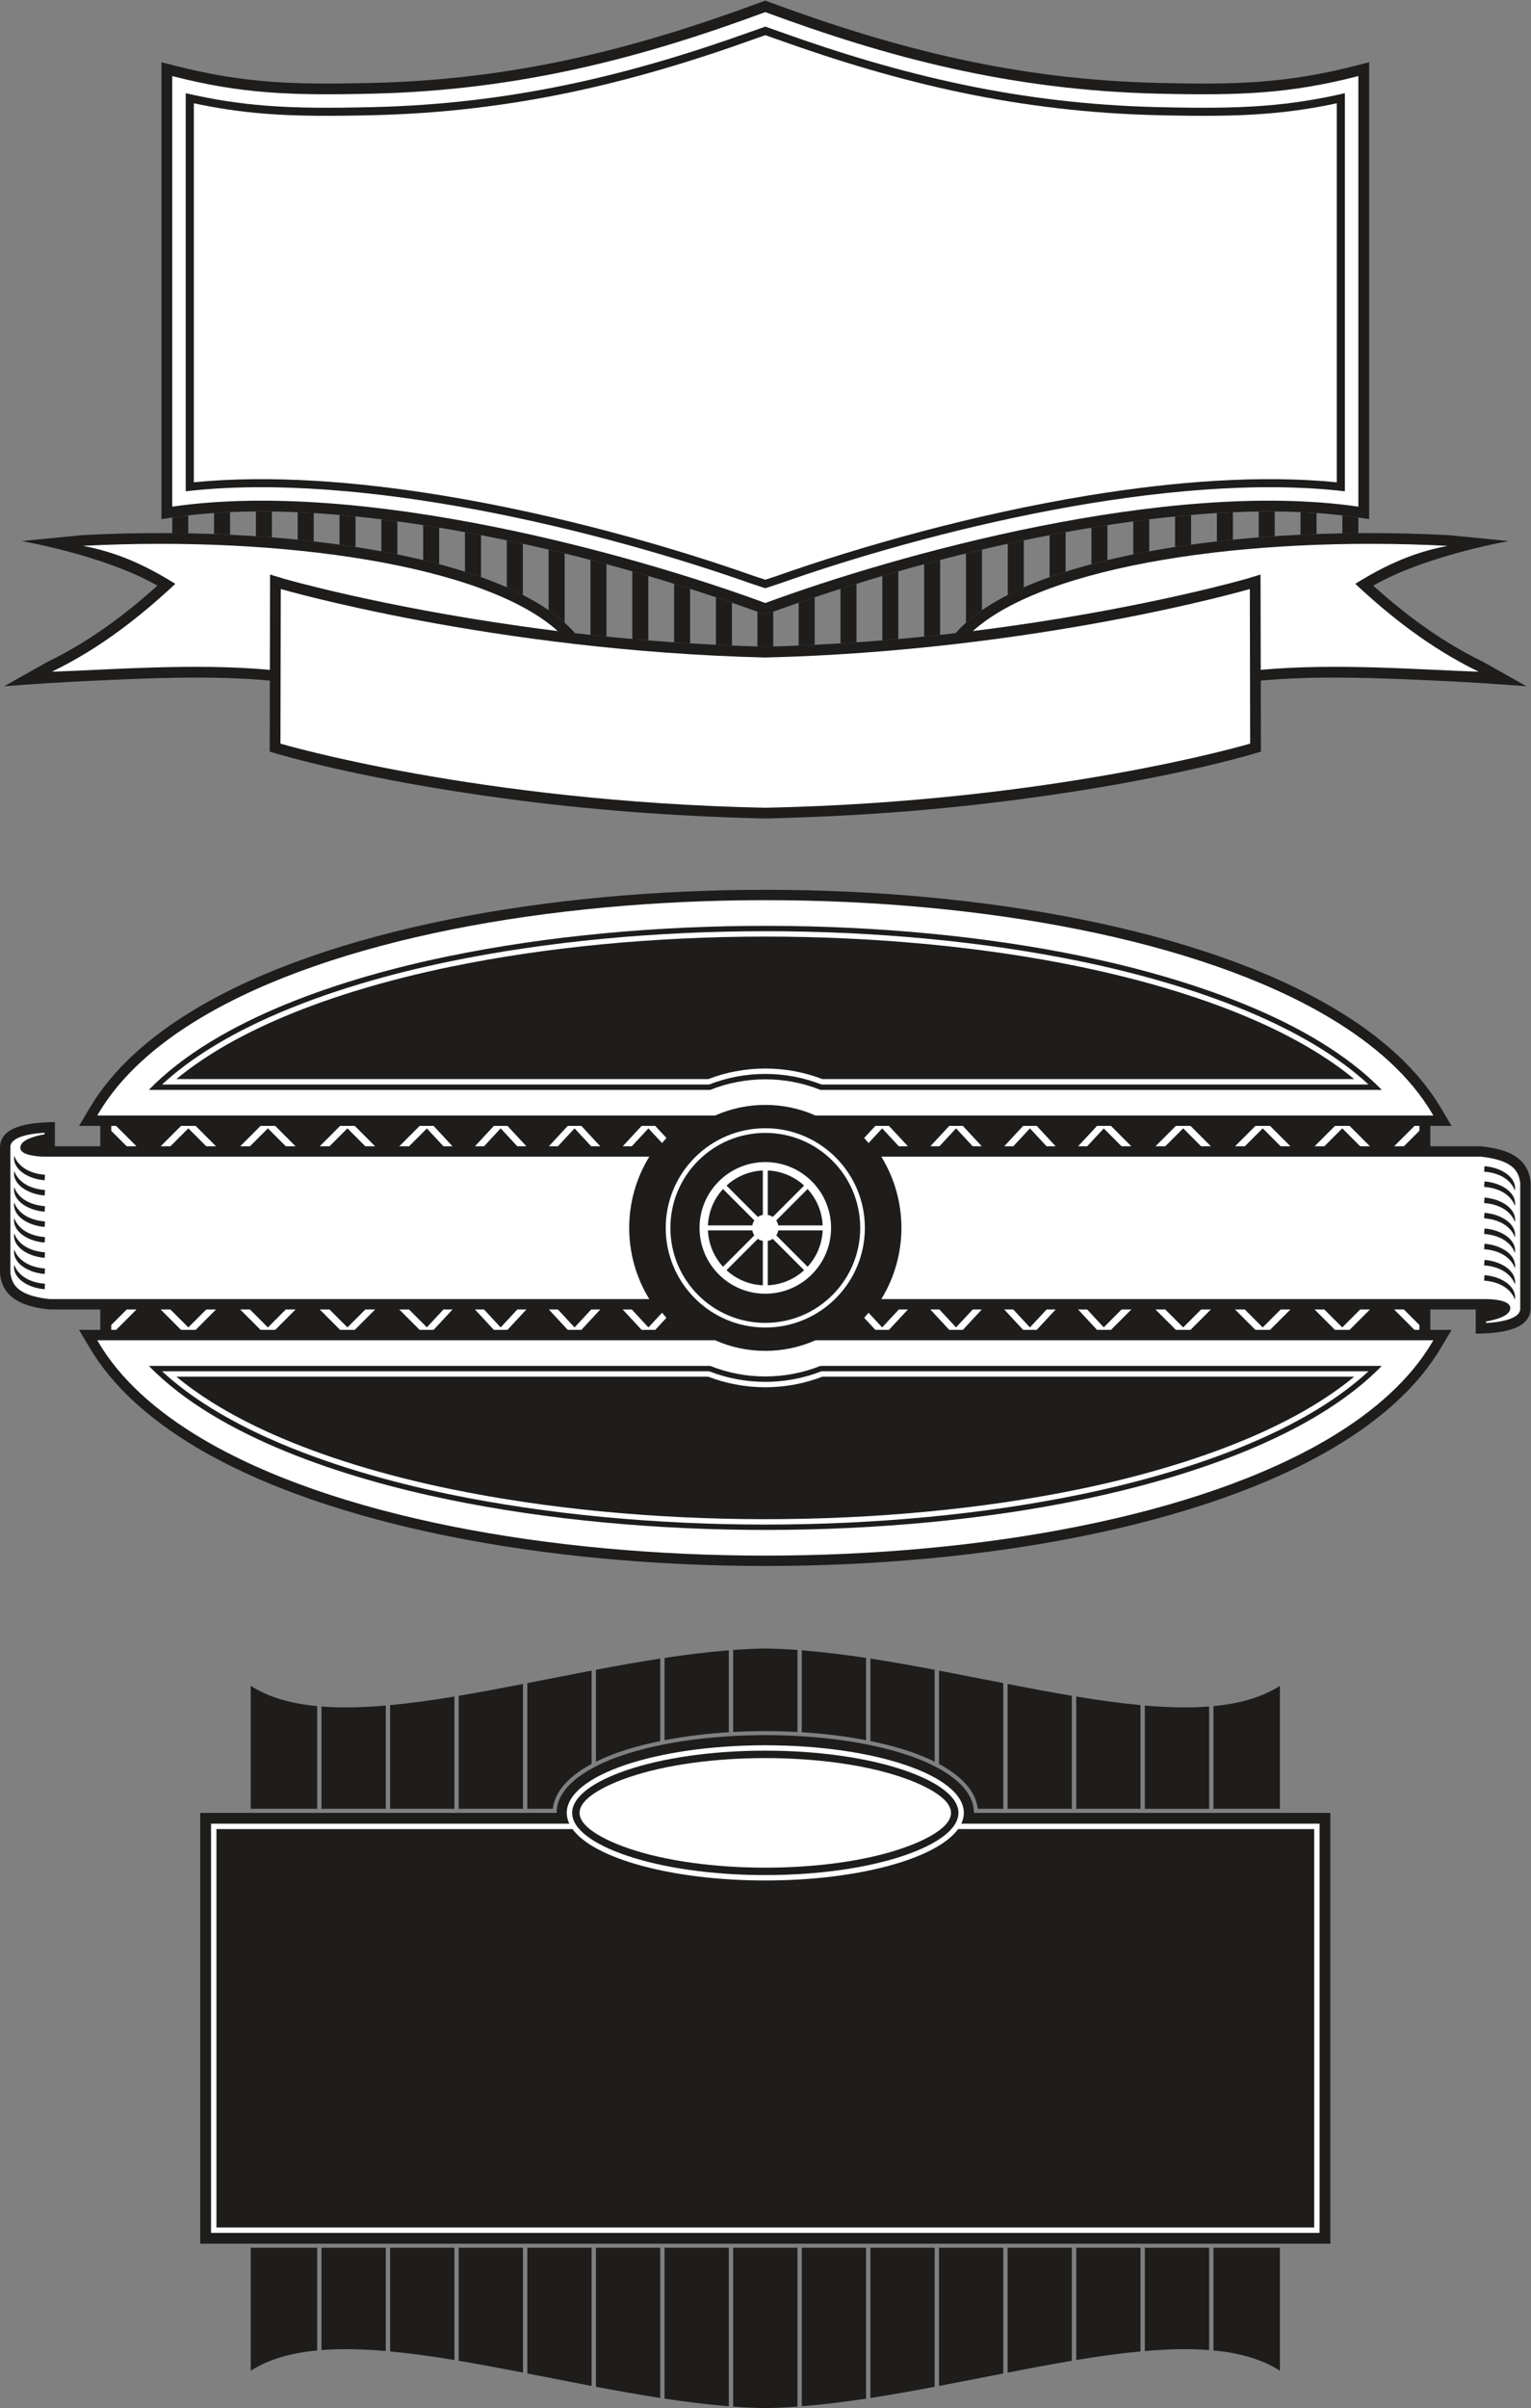 <?xml version="1.0" encoding="UTF-8" standalone="no"?>
<svg
   xmlns:dc="http://purl.org/dc/elements/1.1/"
   xmlns:cc="http://creativecommons.org/ns#"
   xmlns:rdf="http://www.w3.org/1999/02/22-rdf-syntax-ns#"
   xmlns:svg="http://www.w3.org/2000/svg"
   xmlns="http://www.w3.org/2000/svg"
   viewBox="0 0 599.413 942.04"
   height="942.04"
   width="599.413"
   xml:space="preserve"
   id="svg2"
   version="1.1"><rect x="0" y="0" width="599.413" height="942.04" fill="#808080" stroke="none"/><defs
     id="defs6" /><g
     transform="matrix(1.333,0,0,-1.333,0,942.04)"
     id="g10"><g
       transform="scale(0.1)"
       id="g12"><path
         id="path14"
         style="fill:#1e1d1c;fill-opacity:1;fill-rule:evenodd;stroke:none"
         d="m 2345.78,5298.15 v -125.63 c 15.82,0.67 31.49,1.4 47.05,2.17 v 139.43 c -15.94,-5.33 -31.62,-10.66 -47.05,-15.97 z M 552.945,5554.38 v -52.56 c -15.64,0.29 -31.324,0.5 -47.043,0.62 v 45.7 l 4.582,0.67 c 14.004,2.05 28.161,3.9 42.461,5.57 z m 122.832,9.69 v -66.32 c -15.617,0.75 -31.3,1.41 -47.039,1.98 v 61.66 c 15.547,1.09 31.235,1.98 47.039,2.68 z m 122.836,1.82 v -75.91 c -15.593,1.23 -31.273,2.38 -47.043,3.44 v 72.6 c 15.586,0.11 31.274,0.07 47.043,-0.13 z m 122.832,-4.56 v -83.15 c -15.554,1.77 -31.246,3.44 -47.035,5.02 v 80.55 c 15.613,-0.67 31.293,-1.48 47.035,-2.42 z m 122.835,-9.9 v -89.64 c -15.53,2.39 -31.21,4.67 -47.038,6.86 v 87.14 c 15.648,-1.34 31.328,-2.79 47.038,-4.36 z m 122.83,-14.49 v -96.97 c -15.47,3.14 -31.15,6.16 -47.04,9.07 v 93.95 c 15.68,-1.92 31.36,-3.93 47.04,-6.05 z m 122.84,-18.51 v -107.14 c -15.96,4.26 -31.67,8.23 -47.04,11.93 v 102.75 c 10.8,-1.67 21.6,-3.38 32.39,-5.13 4.89,-0.79 9.77,-1.6 14.65,-2.41 z m 122.83,-21.97 v -123.17 c -15.64,5.59 -31.35,10.88 -47.04,15.87 v 116.11 c 15.78,-2.88 31.46,-5.82 47.04,-8.81 z m 122.83,-25.21 v -150.3 c -15.29,7.81 -31.02,15.23 -47.04,22.28 v 138.06 c 15.79,-3.29 31.47,-6.64 47.04,-10.04 z m 122.84,-28.4 v -203.46 c -14.47,12.95 -30.24,25.19 -47.04,36.77 v 177.94 c 15.8,-3.71 31.48,-7.46 47.04,-11.25 z m 122.84,-31.55 v -212.47 c -15.77,1.59 -31.45,3.24 -47.05,4.94 v 219.99 c 15.83,-4.11 31.51,-8.27 47.05,-12.46 z m 122.83,-34.65 v -189.02 c -15.79,1.28 -31.46,2.61 -47.05,3.99 v 198.67 c 15.86,-4.52 31.54,-9.07 47.05,-13.64 z m 122.83,-37.72 v -160.04 c -15.8,0.97 -31.48,1.99 -47.04,3.06 v 171.78 c 15.89,-4.93 31.57,-9.86 47.04,-14.8 z m 122.84,-40.78 v -125.63 c -15.82,0.67 -31.5,1.4 -47.04,2.17 v 139.43 c 15.93,-5.33 31.62,-10.66 47.04,-15.97 z M 2271,5271.86 v -102.14 c -7.72,-0.24 -15.44,-0.48 -23.22,-0.7 -7.76,0.22 -15.5,0.46 -23.2,0.7 v 102.14 c 7.81,-2.8 15.55,-5.59 23.2,-8.38 7.66,2.79 15.4,5.58 23.22,8.38 z m 1671.62,282.52 v -52.56 c 15.64,0.29 31.33,0.5 47.05,0.62 v 45.7 l -4.59,0.67 c -13.99,2.05 -28.15,3.9 -42.46,5.57 z m -122.83,9.69 v -66.32 c 15.62,0.75 31.3,1.41 47.05,1.98 v 61.66 c -15.55,1.09 -31.23,1.98 -47.05,2.68 z m -122.84,1.82 v -75.91 c 15.61,1.23 31.29,2.38 47.05,3.44 v 72.6 c -15.58,0.11 -31.27,0.07 -47.05,-0.13 z m -122.83,-4.56 v -83.15 c 15.57,1.77 31.25,3.44 47.05,5.02 v 80.55 c -15.62,-0.67 -31.31,-1.48 -47.05,-2.42 z m -122.83,-9.9 v -89.64 c 15.53,2.39 31.21,4.67 47.03,6.86 v 87.14 c -15.64,-1.34 -31.31,-2.79 -47.03,-4.36 z m -122.83,-14.49 v -96.97 c 15.47,3.14 31.15,6.16 47.03,9.07 v 93.95 c -15.67,-1.92 -31.35,-3.93 -47.03,-6.05 z m -122.83,-18.51 v -107.14 c 15.95,4.26 31.66,8.23 47.03,11.93 v 102.75 c -10.8,-1.67 -21.61,-3.38 -32.39,-5.13 -4.9,-0.79 -9.76,-1.6 -14.64,-2.41 z m -122.84,-21.97 v -123.17 c 15.65,5.59 31.35,10.88 47.03,15.87 v 116.11 c -15.78,-2.88 -31.44,-5.82 -47.03,-8.81 z m -122.83,-25.21 v -150.3 c 15.29,7.81 31.02,15.23 47.03,22.28 v 138.06 c -15.78,-3.29 -31.46,-6.64 -47.03,-10.04 z m -122.83,-28.4 v -203.46 c 14.45,12.95 30.23,25.19 47.03,36.77 v 177.94 c -15.8,-3.71 -31.48,-7.46 -47.03,-11.25 z m -122.85,-31.55 v -212.47 c 15.78,1.59 31.44,3.24 47.05,4.94 v 219.99 c -15.82,-4.11 -31.51,-8.27 -47.05,-12.46 z m -122.83,-34.65 v -189.02 c 15.8,1.28 31.46,2.61 47.05,3.99 v 198.67 c -15.86,-4.52 -31.55,-9.07 -47.05,-13.64 z m -122.84,-37.72 v -160.04 c 15.8,0.97 31.49,1.99 47.05,3.06 v 171.78 c -15.89,-4.92 -31.58,-9.86 -47.05,-14.8 v 0" /><path
         id="path16"
         style="fill:#1e1d1c;fill-opacity:1;fill-rule:evenodd;stroke:none"
         d="m 513.707,6874.34 c 207.078,-53.13 357.641,-55.92 579.583,-50.65 415.58,9.88 766.32,98.09 1143.6,237.54 l 10.89,4.02 10.9,-4.02 c 377.28,-139.45 728.02,-227.66 1143.61,-237.54 221.93,-5.27 372.5,-2.48 579.59,50.65 l 39.47,10.13 V 5543.52 l -36.27,5.29 c -229.28,33.53 -499.77,15.06 -764.81,-27.97 -386.85,-62.81 -722.16,-166.37 -972.49,-257.36 -250.32,90.99 -585.63,194.55 -972.48,257.36 -265.05,43.03 -535.534,61.5 -764.816,27.97 l -36.265,-5.29 v 1340.95 l 39.488,-10.13 z M 3703.01,5069.61 c 170.54,16.02 367.38,6.79 522.97,-0.52 86.68,-4.07 170.93,-9.27 257.48,-16.09 l -126.49,71.16 c -70.6,34.16 -134.88,74.55 -193.61,117.68 -46.7,34.27 -89.94,70.34 -130.14,106.44 110.71,63.5 275.12,107.65 397.93,130.88 l -177.69,17.48 c -331.6,17.16 -666.8,-3.03 -935.33,-58.78 -163.27,-33.9 -399.17,-101.65 -511.47,-228.97 -172.85,-20.14 -353.87,-33.96 -558.88,-39.87 -205,5.91 -386.01,19.73 -558.88,39.87 -112.28,127.32 -348.2,195.07 -511.46,228.97 -268.53,55.75 -603.733,75.94 -935.327,58.78 L 64.414,5479.16 C 187.23,5455.93 351.641,5411.78 462.34,5348.28 c -40.188,-36.1 -83.434,-72.17 -130.121,-106.44 -58.742,-43.13 -123.02,-83.52 -193.621,-117.68 L 12.109,5053 c 86.547,6.82 170.813,12.02 257.481,16.09 155.586,7.31 352.422,16.54 522.973,0.52 l -0.434,-208.47 c 28.34,-8.58 269.901,-81.94 703.981,-139.4 224.24,-29.67 463.07,-49.92 751.67,-56.88 288.61,6.96 527.45,27.21 751.69,56.88 434.07,57.46 675.63,130.82 703.97,139.4 l -0.43,208.47 v 0" /><path
         id="path18"
         style="fill:#ffffff;fill-opacity:1;fill-rule:nonzero;stroke:none"
         d="m 792.633,5101.15 c -219.059,20.35 -476.461,0.01 -640.297,-5.46 145.051,70.19 263.586,165.54 362.664,257.94 -90.984,56.57 -173.215,92.9 -271.273,111.45 584.871,30.26 1180.153,-56.4 1394.433,-250.08 -36.42,4.54 -72.55,9.36 -108.52,14.43 -419.15,59.15 -694.589,138.8 -695.785,139.16 l -40.632,12.34 -0.59,-279.78 z m 2910.297,0 c 219.06,20.35 476.46,0.01 640.31,-5.46 -145.06,70.19 -263.59,165.54 -362.67,257.94 90.99,56.57 173.22,92.9 271.29,111.45 -584.89,30.26 -1180.16,-56.4 -1394.46,-250.08 36.43,4.54 72.56,9.36 108.54,14.43 419.14,59.15 694.59,138.8 695.78,139.16 l 40.62,12.34 0.59,-279.78 v 0" /><path
         id="path20"
         style="fill:#ffffff;fill-opacity:1;fill-rule:evenodd;stroke:none"
         d="m 505.902,6843.77 c 201.571,-51.72 345.715,-57.4 588.128,-51.64 436.47,10.37 796.59,107.37 1153.75,239.39 357.16,-132.02 717.3,-229.02 1153.76,-239.39 242.41,-5.76 386.57,-0.08 588.13,51.64 V 5580.13 c -560.92,82.01 -1360.35,-141.79 -1741.89,-282.81 -381.51,141.02 -1180.96,364.82 -1741.878,282.81 v 1263.64 z m 275.813,-86.84 c -78.277,6.13 -153.106,17.46 -236.203,36.59 V 5625.21 c 516.558,59.81 1225.218,-116.76 1662.668,-271.52 l 39.6,-13.04 39.62,13.04 c 437.44,154.76 1146.1,331.33 1662.66,271.52 v 1168.31 c -83.11,-19.13 -157.93,-30.46 -236.19,-36.59 -92.27,-7.21 -190.22,-7.18 -313.26,-4.26 -402.27,9.56 -748.66,91.42 -1113.21,222.32 l -39.62,14.01 -39.6,-14.01 c -364.57,-130.9 -710.96,-212.76 -1113.22,-222.32 -123.046,-2.92 -220.991,-2.95 -313.245,4.26 v 0" /><path
         id="path22"
         style="fill:#ffffff;fill-opacity:1;fill-rule:nonzero;stroke:none"
         d="m 824.695,5338.39 c 1.809,-0.55 626.195,-181.57 1423.085,-201.03 796.91,19.46 1421.28,200.48 1423.1,201.03 l 0.96,-453.72 c -1.94,-0.59 -577.41,-170.65 -1424.05,-188.24 h -0.01 c -846.64,17.59 -1422.116,187.65 -1424.042,188.24 l 0.957,453.72 v 0" /><path
         id="path24"
         style="fill:#ffffff;fill-opacity:1;fill-rule:nonzero;stroke:none"
         d="m 779.945,6733.26 c -39.879,3.12 -78.746,7.55 -118.054,13.6 -30.129,4.64 -60.774,10.29 -92.61,17.1 V 5651.62 c 221.578,22.02 475.559,2.84 727.539,-38.3 337.32,-55.09 671.27,-149.56 918.78,-237.09 v 0.02 l 32.18,-10.6 32.18,10.6 0.02,-0.02 c 247.5,87.53 581.45,182 918.77,237.09 251.99,41.14 505.96,60.32 727.54,38.3 v 1112.34 c -31.84,-6.81 -62.48,-12.46 -92.62,-17.1 -39.29,-6.05 -78.16,-10.48 -118.04,-13.6 -45.96,-3.59 -94.09,-5.39 -146.67,-5.94 -51.77,-0.53 -107.24,0.22 -168.9,1.68 -202.74,4.82 -391.29,27.83 -575.02,66.12 -183.4,38.22 -362.15,91.71 -545.51,157.55 l -0.02,-0.05 -31.73,11.21 -31.72,-11.21 -0.01,0.05 c -183.37,-65.84 -362.12,-119.33 -545.52,-157.55 -183.72,-38.29 -372.28,-61.3 -575.01,-66.12 -61.66,-1.46 -117.129,-2.21 -168.915,-1.68 -52.566,0.55 -100.699,2.35 -146.66,5.94 v 0" /><path
         id="path26"
         style="fill:#1e1d1c;fill-opacity:1;fill-rule:evenodd;stroke:none"
         d="m 931.523,2059.91 c -76.062,7.26 -142.308,25.55 -195.144,59.48 v -360.91 h 195.144 v 301.43 z M 736.379,470.352 V 109.465 c 52.836,33.914 119.082,52.207 195.144,59.449 V 470.352 H 736.379 Z M 3564.04,2059.91 c 76.08,7.26 142.33,25.55 195.16,59.48 v -360.91 h -195.16 v 301.43 z M 3759.2,470.352 V 109.465 c -52.83,33.914 -119.08,52.207 -195.16,59.449 V 470.352 H 3759.2 Z M 3161,2088.07 c 65.29,-10.77 128.57,-19.62 188.79,-25.25 V 1758.48 H 3161 v 329.59 z M 3349.79,470.352 V 166.016 c -60.22,-5.625 -123.5,-14.473 -188.79,-25.243 v 329.579 h 188.79 z M 2757.95,2164.15 c 63.18,-12 126.37,-24.59 188.79,-36.76 v -368.91 h -74.9 c -6.63,60.04 -61.61,103.65 -113.89,131.68 v 273.99 z M 2946.74,470.352 V 101.445 C 2884.32,89.277 2821.13,76.691 2757.95,64.688 V 470.352 h 188.79 z M 2354.92,2223.73 c 61.37,-4.87 124.59,-12.71 188.77,-22.39 V 1959.9 c -60.99,11.84 -124.96,19.49 -188.77,23.41 v 240.42 z M 2543.69,470.352 V 27.5 C 2479.51,17.82 2416.29,9.98 2354.92,5.109 V 470.352 h 188.77 z M 2140.65,2223.73 c -61.37,-4.87 -124.59,-12.71 -188.77,-22.39 V 1959.9 c 61,11.84 124.96,19.49 188.77,23.41 v 240.42 z M 1951.88,470.352 V 27.5 c 64.18,-9.68 127.4,-17.52 188.77,-22.391 V 470.352 H 1951.88 Z M 1737.61,2164.15 c -63.16,-12 -126.36,-24.59 -188.78,-36.76 v -368.91 h 74.9 c 6.62,60.04 61.6,103.65 113.88,131.68 v 273.99 z M 1548.83,470.352 V 101.445 c 62.42,-12.168 125.62,-24.754 188.78,-36.758 V 470.352 H 1548.83 Z M 1334.57,2088.07 c -65.3,-10.77 -128.56,-19.62 -188.78,-25.25 v -304.34 h 188.78 v 329.59 z M 1145.79,470.352 V 166.016 c 60.22,-5.625 123.48,-14.473 188.78,-25.243 v 329.579 h -188.78 v 0" /><path
         id="path28"
         style="fill:#1e1d1c;fill-opacity:1;fill-rule:evenodd;stroke:none"
         d="m 3362.52,2061.65 c 67.4,-5.82 130.82,-7.39 188.79,-2.86 v -300.31 h -188.79 v 303.17 z M 3551.31,470.352 V 170.051 c -57.97,4.527 -121.39,2.957 -188.79,-2.863 v 303.164 h 188.79 z M 1133.05,2061.65 c -67.41,-5.82 -130.82,-7.39 -188.78,-2.86 v -300.31 h 188.78 v 303.17 z M 944.27,470.352 V 170.051 c 57.96,4.527 121.37,2.957 188.78,-2.863 V 470.352 H 944.27 Z m 591.82,1654.558 c -64.08,-12.46 -127.29,-24.39 -188.78,-34.71 v -331.72 h 188.78 v 366.43 z M 1347.31,470.352 V 138.645 c 61.49,-10.332 124.7,-22.266 188.78,-34.719 v 366.426 h -188.78 z m 591.82,1729.058 c -62.32,-9.61 -125.52,-20.9 -188.78,-32.84 v -269.84 c 56.47,28.02 124.01,47.35 188.78,60.63 v 242.05 z M 1750.35,470.352 V 62.266 C 1813.61,50.332 1876.81,39.031 1939.13,29.426 V 470.352 H 1750.35 Z M 2247.78,2229.1 c -30.85,-0.51 -62.37,-2.05 -94.39,-4.38 v -240.67 c 62.43,3.39 126.36,3.39 188.78,0 v 240.67 c -32.01,2.33 -63.54,3.87 -94.39,4.38 z M 2153.39,470.352 V 4.121 c 75.12,-5.488 113.68,-5.488 188.78,0 V 470.352 c -62.91,0 -125.85,0 -188.78,0 z m 403.06,1729.058 c 62.32,-9.61 125.5,-20.9 188.76,-32.84 v -269.84 c -56.46,28.02 -124,47.35 -188.76,60.63 v 242.05 z M 2745.21,470.352 V 62.266 C 2681.95,50.332 2618.77,39.031 2556.45,29.426 V 470.352 h 188.76 z m 214.26,1654.558 c 64.08,-12.46 127.29,-24.39 188.79,-34.71 v -331.72 h -188.79 v 366.43 z M 3148.26,470.352 V 138.645 c -61.5,-10.332 -124.71,-22.266 -188.79,-34.719 v 366.426 h 188.79 v 0" /><path
         id="path30"
         style="fill:#1e1d1c;fill-opacity:1;fill-rule:nonzero;stroke:none"
         d="M 588.168,1746.6 H 1634.96 c 0,85.02 108.79,140.42 190.98,168.38 234.12,79.66 609.57,79.66 843.69,0 82.19,-27.96 190.98,-83.36 190.98,-168.38 H 3907.4 V 482.234 H 588.168 v 1264.366 0" /><path
         id="path32"
         style="fill:#ffffff;fill-opacity:1;fill-rule:evenodd;stroke:none"
         d="m 2247.78,1548.19 c -273.89,0 -503.62,64.26 -566.22,150.88 H 635.699 V 529.766 H 2247.78 3859.86 V 1699.07 H 2814.02 c -62.59,-86.62 -292.34,-150.88 -566.24,-150.88 z m 0,-1034.264 H 619.859 V 1714.91 H 1672.11 c -4.88,10.32 -7.44,20.9 -7.44,31.69 0,109.58 261.07,198.41 583.11,198.41 322.04,0 583.12,-88.83 583.12,-198.41 0,-10.79 -2.56,-21.37 -7.44,-31.69 H 3875.72 V 513.926 H 2247.78 Z M 1840.53,1621.29 c 103.95,-35.37 247.92,-57.25 407.25,-57.25 159.35,0 303.31,21.88 407.26,57.25 98.87,33.63 160.02,78.07 160.02,125.31 0,47.25 -61.15,91.68 -160.02,125.33 -103.95,35.36 -247.91,57.24 -407.26,57.24 -159.33,0 -303.3,-21.88 -407.25,-57.24 -98.87,-33.65 -160.01,-78.08 -160.01,-125.33 0,-47.24 61.14,-91.68 160.01,-125.31 v 0" /><path
         id="path34"
         style="fill:#ffffff;fill-opacity:1;fill-rule:evenodd;stroke:none"
         d="m 1847.52,1641.88 c 219.75,-74.77 580.78,-74.77 800.55,0 50.48,17.17 145.19,56.42 145.19,104.72 0,48.3 -94.71,87.55 -145.19,104.73 -219.75,74.76 -580.81,74.76 -800.55,0 -50.5,-17.18 -145.22,-56.43 -145.22,-104.73 0,-48.3 94.72,-87.54 145.22,-104.72 v 0" /><path
         id="path36"
         style="fill:#1e1d1c;fill-opacity:1;fill-rule:evenodd;stroke:none"
         d="m 294.512,3762.73 h -62.395 l 31.867,53.56 c 66.5,111.77 174.012,208.65 311.977,290.72 781.399,464.88 2562.259,464.88 3343.649,0 137.97,-82.07 245.49,-178.95 311.97,-290.72 l 31.88,-53.56 h -62.41 v -59.84 h 149.22 c 79.28,-8.21 139.16,-33.68 145.3,-106.9 v -132.56 -239.48 c -3.3,-42.97 -46.62,-70.6 -161.23,-70.88 v 70.88 h -133.29 v -59.82 h 62.41 l -31.88,-53.56 c -66.48,-111.78 -174,-208.66 -311.97,-290.73 -781.39,-464.87 -2562.25,-464.87 -3343.649,0 -137.965,82.07 -245.477,178.95 -311.977,290.73 l -31.867,53.56 h 62.395 v 59.82 H 145.293 C 66.031,3232.18 6.145,3257.64 0,3330.86 v 132.57 239.46 c 3.301,42.99 46.621,70.61 161.227,70.9 v -70.9 h 133.285 v 59.84 0" /><path
         id="path38"
         style="fill:#ffffff;fill-opacity:1;fill-rule:evenodd;stroke:none"
         d="m 2247.78,3755.88 c 161.52,0 292.45,-130.94 292.45,-292.45 0,-161.52 -130.93,-292.45 -292.45,-292.45 -161.51,0 -292.44,130.93 -292.44,292.45 0,161.51 130.93,292.45 292.44,292.45 z m 0,-13.66 c 153.98,0 278.8,-124.82 278.8,-278.79 0,-153.98 -124.82,-278.79 -278.8,-278.79 -153.97,0 -278.78,124.81 -278.78,278.79 0,153.97 124.81,278.79 278.78,278.79 v 0" /><path
         id="path40"
         style="fill:#ffffff;fill-opacity:1;fill-rule:evenodd;stroke:none"
         d="M 2099.3,3793.18 H 285.598 l 4.547,7.64 c 63.757,107.17 167.621,200.5 301.277,280.02 385.922,229.61 1021.218,344.4 1656.358,344.4 635.15,0 1270.44,-114.79 1656.36,-344.4 133.67,-79.52 237.52,-172.85 301.29,-280.02 l 4.55,-7.64 h -8.93 -1804.78 l -2.05,0.45 c -46.13,20.49 -96.27,30.74 -146.44,30.74 -50.17,0 -100.3,-10.25 -146.44,-30.74 l -2.04,-0.45 z m 0,-659.5 H 285.598 l 4.547,-7.66 c 63.757,-107.16 167.621,-200.49 301.277,-280.01 385.922,-229.6 1021.218,-344.4 1656.358,-344.4 635.15,0 1270.44,114.8 1656.36,344.4 133.67,79.52 237.52,172.85 301.29,280.01 l 4.55,7.66 h -8.93 -1804.78 l -2.05,-0.46 c -46.13,-20.49 -96.27,-30.74 -146.44,-30.74 -50.17,0 -100.3,10.25 -146.44,30.74 l -2.04,0.46 z M 437.094,3058.42 H 2085.89 c 103.21,-41.34 220.54,-41.38 323.8,0 h 1648.79 c -202.35,-207.88 -571.9,-328.72 -881.84,-392.74 -562.5,-116.19 -1273.08,-120.72 -1862.2,0.96 -298.6,61.68 -672.42,181.21 -877.346,391.78 z m 0,810.01 H 2085.89 c 103.21,41.34 220.54,41.37 323.8,0 h 1648.79 c -202.35,207.88 -571.9,328.72 -881.84,392.74 -562.5,116.19 -1273.08,120.72 -1862.2,-0.96 C 1015.84,4198.53 642.02,4079 437.094,3868.43 v 0" /><path
         id="path42"
         style="fill:#ffffff;fill-opacity:1;fill-rule:evenodd;stroke:none"
         d="m 30.449,3463.43 v -131.37 c 2.445,-25.28 13.785,-42.22 31.191,-53.45 20.723,-13.38 50.246,-20.48 84.496,-24.21 H 1907.08 c -78.74,127.96 -78.74,290.09 0,418.05 -592.1,0 -1184.197,0 -1776.303,0 -31.59,0.76 -79.742,6.63 -69.847,32.89 7.508,19.93 49.851,29.34 69.847,32.72 v 4.58 c -35.66,-1.95 -98.496,-10.18 -100.328,-40.81 v -238.4 z M 4449.28,3572.59 c -0.02,0.15 -12.7,49.89 -90.26,55.88 l 1.08,16.1 c 51.03,-3.93 95.94,-34.24 89.18,-71.98 z M 41.957,3355.35 c 0.02,-0.15 12.711,-49.89 90.262,-55.88 l -1.074,-16.1 c -51.039,3.93 -95.946,34.25 -89.188,71.98 z m 0,319.84 c 0.02,-0.15 12.711,-49.88 90.262,-55.88 l -1.074,-16.1 c -51.039,3.94 -95.946,34.25 -89.188,71.98 z m 0,-44.74 c 0.02,-0.15 12.711,-49.89 90.262,-55.88 l -1.074,-16.1 c -51.039,3.94 -95.946,34.24 -89.188,71.98 z m 0,-47.47 c 0.02,-0.14 12.711,-49.88 90.262,-55.87 l -1.074,-16.1 c -51.039,3.93 -95.946,34.24 -89.188,71.97 z m 0,-44.74 c 0.02,-0.14 12.711,-49.89 90.262,-55.88 l -1.074,-16.1 c -51.039,3.94 -95.946,34.25 -89.188,71.98 z m 0,-45.94 c 0.02,-0.14 12.711,-49.89 90.262,-55.87 l -1.074,-16.12 c -51.039,3.95 -95.946,34.26 -89.188,71.99 z m 0,-44.74 c 0.02,-0.15 12.711,-49.89 90.262,-55.88 l -1.074,-16.11 c -51.039,3.95 -95.946,34.25 -89.188,71.99 z m 0,-47.46 c 0.02,-0.16 12.711,-49.9 90.262,-55.88 l -1.074,-16.11 c -51.039,3.94 -95.946,34.25 -89.188,71.99 z M 4449.28,3252.75 c -0.02,0.15 -12.7,49.89 -90.26,55.88 l 1.08,16.1 c 51.03,-3.94 95.94,-34.25 89.18,-71.98 z m 0,44.75 c -0.02,0.15 -12.7,49.88 -90.26,55.87 l 1.08,16.11 c 51.03,-3.94 95.94,-34.25 89.18,-71.98 z m 0,47.46 c -0.02,0.15 -12.7,49.88 -90.26,55.88 l 1.08,16.1 c 51.03,-3.94 95.94,-34.25 89.18,-71.98 z m 0,44.74 c -0.02,0.16 -12.7,49.89 -90.26,55.87 l 1.08,16.12 c 51.03,-3.95 95.94,-34.26 89.18,-71.99 z m 0,45.94 c -0.02,0.15 -12.7,49.89 -90.26,55.88 l 1.08,16.11 c 51.03,-3.95 95.94,-34.26 89.18,-71.99 z m 0,44.75 c -0.02,0.15 -12.7,49.88 -90.26,55.87 l 1.08,16.11 c 51.03,-3.94 95.94,-34.26 89.18,-71.98 z m 0,47.46 c -0.02,0.15 -12.7,49.89 -90.26,55.88 l 1.08,16.1 c 51.03,-3.94 95.94,-34.25 89.18,-71.98 z m 15.84,-64.42 v 131.37 c -2.44,25.28 -13.79,42.22 -31.19,53.45 -20.73,13.37 -50.24,20.48 -84.5,24.2 H 2588.5 c 78.75,-127.96 78.75,-290.09 0,-418.05 592.09,0 1184.2,0 1776.29,0 31.97,0 79.74,-6.63 69.86,-32.88 -7.52,-19.94 -49.86,-29.34 -69.86,-32.73 v -4.57 c 35.66,1.94 98.49,10.17 100.33,40.8 v 238.41 0" /><path
         id="path44"
         style="fill:#ffffff;fill-opacity:1;fill-rule:evenodd;stroke:none"
         d="m 2247.78,3656.59 c 106.69,0 193.16,-86.49 193.16,-193.16 0,-106.68 -86.47,-193.16 -193.16,-193.16 -106.67,0 -193.15,86.48 -193.15,193.16 0,106.67 86.48,193.16 193.15,193.16 z m 114,-68.95 -92.07,-92.07 c -4.36,2.98 -9.32,5.08 -14.7,6.09 v 130.21 c 41.1,-1.74 78.41,-18.19 106.77,-44.23 z m -146.14,-146.14 -92.07,-92.07 c -26.03,28.36 -42.5,65.66 -44.23,106.77 h 130.21 c 1.01,-5.37 3.12,-10.35 6.09,-14.7 z m -81.85,-102.28 92.07,92.06 c 4.35,-2.97 9.33,-5.08 14.7,-6.08 v -130.22 c -41.11,1.74 -78.41,18.2 -106.77,44.24 z m 146.13,146.13 92.07,92.07 c 26.06,-28.35 42.5,-65.65 44.24,-106.77 h -130.21 c -1,5.37 -3.11,10.36 -6.1,14.7 z m -70.37,-14.7 h -130.21 c 1.73,41.12 18.18,78.42 44.23,106.78 l 92.07,-92.08 c -2.97,-4.34 -5.08,-9.33 -6.09,-14.7 z m 76.47,-14.45 h 130.21 c -1.72,-41.11 -18.18,-78.42 -44.22,-106.77 l -92.09,92.07 c 2.99,4.35 5.1,9.33 6.1,14.7 z m -60.16,39.37 -92.07,92.07 c 28.36,26.04 65.66,42.49 106.77,44.23 v -130.21 c -5.37,-1.01 -10.35,-3.12 -14.7,-6.09 z m 43.85,-64.29 92.07,-92.06 c -28.36,-26.04 -65.67,-42.5 -106.77,-44.24 v 130.22 c 5.38,1 10.36,3.11 14.7,6.08 v 0" /><path
         id="path46"
         style="fill:#ffffff;fill-opacity:1;fill-rule:nonzero;stroke:none"
         d="m 1944.52,3712.48 -40,43.07 -48.91,-52.66 h -26.65 l 55.56,59.84 h 39.99 l 32.86,-35.37 c -4.41,-4.86 -8.69,-9.81 -12.85,-14.88 z m 0,-498.12 -40,-43.06 -48.91,52.65 h -26.65 l 55.56,-59.82 h 39.99 l 32.86,35.37 c -4.41,4.85 -8.69,9.81 -12.85,14.86 z m 606.53,0 40,-43.06 48.91,52.65 h 26.66 l -55.57,-59.82 h -40 l -32.85,35.37 c 4.42,4.85 8.69,9.81 12.85,14.86 z m 208.09,9.59 48.91,-52.65 48.9,52.65 h 26.66 l -55.56,-59.82 h -40 l -55.57,59.82 h 26.66 z m 216.99,0 48.91,-52.65 48.91,52.65 h 26.66 l -55.57,-59.82 h -40 l -55.57,59.82 h 26.66 z m 217,0 48.67,-52.39 52.38,52.39 h 28.71 l -59.84,-59.82 h -41 l -55.59,59.82 h 26.67 z m 229.37,0 52.66,-52.65 52.65,52.65 h 28.69 l -59.82,-59.82 h -43.05 l -59.84,59.82 h 28.71 z m 233.61,0 52.66,-52.65 52.66,52.65 h 28.71 l -59.85,-59.82 h -43.04 l -59.83,59.82 h 28.69 z m 233.64,0 52.65,-52.65 52.66,52.65 h 28.69 l -59.82,-59.82 h -43.05 l -59.84,59.82 h 28.71 z m 233.63,0 45.47,-45.47 v -14.35 h -14.36 l -59.82,59.82 h 28.71 z m -2386.95,0 -48.91,-52.65 -48.9,52.65 h -26.66 l 55.57,-59.82 h 39.99 l 55.57,59.82 h -26.66 z m -217,0 -48.9,-52.65 -48.9,52.65 h -26.67 l 55.58,-59.82 h 39.98 l 55.57,59.82 h -26.66 z m -216.99,0 -48.66,-52.39 -52.39,52.39 h -28.7 l 59.83,-59.82 h 41.01 l 55.57,59.82 h -26.66 z m -229.37,0 -52.65,-52.65 -52.65,52.65 h -28.704 l 59.825,-59.82 h 43.059 l 59.82,59.82 h -28.7 z m -233.617,0 -52.656,-52.65 -52.652,52.65 h -28.707 l 59.832,-59.82 h 43.054 l 59.824,59.82 h -28.695 z m -233.629,0 -52.648,-52.65 -52.656,52.65 h -28.704 l 59.829,-59.82 h 43.05 l 59.832,59.82 h -28.703 z m -233.629,0 -45.472,-45.47 v -14.35 h 14.351 l 59.828,59.82 h -28.707 z m 2178.855,488.53 40,43.07 48.91,-52.66 h 26.66 l -55.57,59.84 h -40 l -32.85,-35.37 c 4.42,-4.86 8.69,-9.81 12.85,-14.88 z m 208.09,-9.59 48.91,52.66 48.9,-52.66 h 26.66 l -55.56,59.84 h -40 l -55.57,-59.84 h 26.66 z m 216.99,0 48.91,52.66 48.91,-52.66 h 26.66 l -55.57,59.84 h -40 l -55.57,-59.84 h 26.66 z m 217,0 48.67,52.4 52.38,-52.4 h 28.71 l -59.84,59.84 h -41 l -55.59,-59.84 h 26.67 z m 229.37,0 52.66,52.66 52.65,-52.66 h 28.69 l -59.82,59.84 h -43.05 l -59.84,-59.84 h 28.71 z m 233.61,0 52.66,52.66 52.66,-52.66 h 28.71 l -59.85,59.84 h -43.04 l -59.83,-59.84 h 28.69 z m 233.64,0 52.65,52.66 52.66,-52.66 h 28.69 l -59.82,59.84 h -43.05 l -59.84,-59.84 h 28.71 z m 233.63,0 45.47,45.49 v 14.35 h -14.36 l -59.82,-59.84 h 28.71 z m -2386.95,0 -48.91,52.66 -48.9,-52.66 h -26.66 l 55.57,59.84 h 39.99 l 55.57,-59.84 h -26.66 z m -217,0 -48.9,52.66 -48.9,-52.66 h -26.67 l 55.58,59.84 h 39.98 l 55.57,-59.84 h -26.66 z m -216.99,0 -48.66,52.4 -52.39,-52.4 h -28.7 l 59.83,59.84 h 41.01 l 55.57,-59.84 h -26.66 z m -229.37,0 -52.65,52.66 -52.65,-52.66 h -28.704 l 59.825,59.84 h 43.059 l 59.82,-59.84 h -28.7 z m -233.617,0 -52.656,52.66 -52.652,-52.66 h -28.707 l 59.832,59.84 h 43.054 l 59.824,-59.84 h -28.695 z m -233.629,0 -52.648,52.66 -52.656,-52.66 h -28.704 l 59.829,59.84 h 43.05 l 59.832,-59.84 h -28.703 z m -233.629,0 -45.472,45.49 v 14.35 h 14.351 l 59.828,-59.84 h -28.707 v 0" /><path
         id="path48"
         style="fill:#ffffff;fill-opacity:1;fill-rule:evenodd;stroke:none"
         d="M 476.031,3042.58 H 2082.98 c 52.71,-20.68 108.8,-31.03 164.82,-31.03 55.99,0 112.08,10.34 164.8,31.03 h 1606.93 c -85.43,-78.83 -195.9,-144.3 -316.99,-198.22 -168.79,-75.18 -358.03,-127.88 -529.06,-163.21 -283.15,-58.48 -603.99,-88.57 -927.89,-88.41 -317.29,0.16 -637.48,29.37 -927.99,89.38 -166.12,34.31 -355.573,86.6 -525.791,162.61 -119.93,53.55 -230.215,118.84 -315.778,197.85 z m 0,841.7 H 2082.98 c 52.71,20.67 108.8,31.02 164.82,31.02 55.99,0 112.08,-10.34 164.8,-31.02 h 1606.93 c -85.43,78.83 -195.9,144.29 -316.99,198.22 -168.79,75.17 -358.03,127.87 -529.06,163.2 -283.15,58.48 -603.99,88.58 -927.89,88.41 -317.29,-0.16 -637.48,-29.37 -927.99,-89.38 -166.12,-34.3 -355.573,-86.59 -525.791,-162.6 -119.93,-53.56 -230.215,-118.85 -315.778,-197.85 z m 42.129,15.84 H 2080.1 c 26.22,10.08 53.26,17.71 80.74,22.88 28.84,5.43 57.98,8.14 86.96,8.14 28.98,0 58.12,-2.71 86.97,-8.14 27.46,-5.17 54.49,-12.8 80.7,-22.88 h 1561.89 c -32.28,26.75 -67.57,51.86 -105.21,75.38 -54.59,34.14 -113.95,64.91 -176.06,92.57 -77.91,34.71 -160.31,64.61 -243.3,90.22 -95.47,29.44 -191.58,53.16 -282.46,71.94 -140.51,29.02 -290.35,51.02 -445.21,65.78 -156.21,14.88 -317.52,22.4 -479.53,22.32 -160.16,-0.08 -321.12,-7.6 -478.66,-22.77 -153.3,-14.76 -303.34,-36.79 -446.17,-66.3 -88.9,-18.36 -184.57,-41.92 -280.42,-71.56 -82.055,-25.37 -164.152,-55.19 -242.098,-90 -61.847,-27.61 -120.992,-58.31 -175.273,-92.32 -37.34,-23.39 -72.504,-48.45 -104.809,-75.26 z m 0,-873.39 H 2080.1 c 26.22,-10.08 53.26,-17.71 80.74,-22.87 28.84,-5.43 57.98,-8.15 86.96,-8.15 28.98,0 58.12,2.72 86.97,8.15 27.46,5.16 54.49,12.79 80.7,22.87 h 1561.89 c -32.28,-26.75 -67.57,-51.85 -105.21,-75.38 -54.59,-34.14 -113.95,-64.91 -176.06,-92.58 -77.91,-34.7 -160.31,-64.6 -243.3,-90.2 -95.47,-29.45 -191.58,-53.17 -282.46,-71.95 -140.51,-29.01 -290.35,-51.02 -445.21,-65.78 -156.21,-14.88 -317.52,-22.39 -479.53,-22.32 -160.16,0.09 -321.12,7.61 -478.66,22.77 -153.3,14.76 -303.34,36.8 -446.17,66.3 -88.9,18.36 -184.57,41.91 -280.42,71.56 -82.055,25.37 -164.152,55.2 -242.098,90 -61.847,27.62 -120.992,58.31 -175.273,92.33 -37.34,23.38 -72.504,48.44 -104.809,75.25 v 0" /></g></g></svg>
